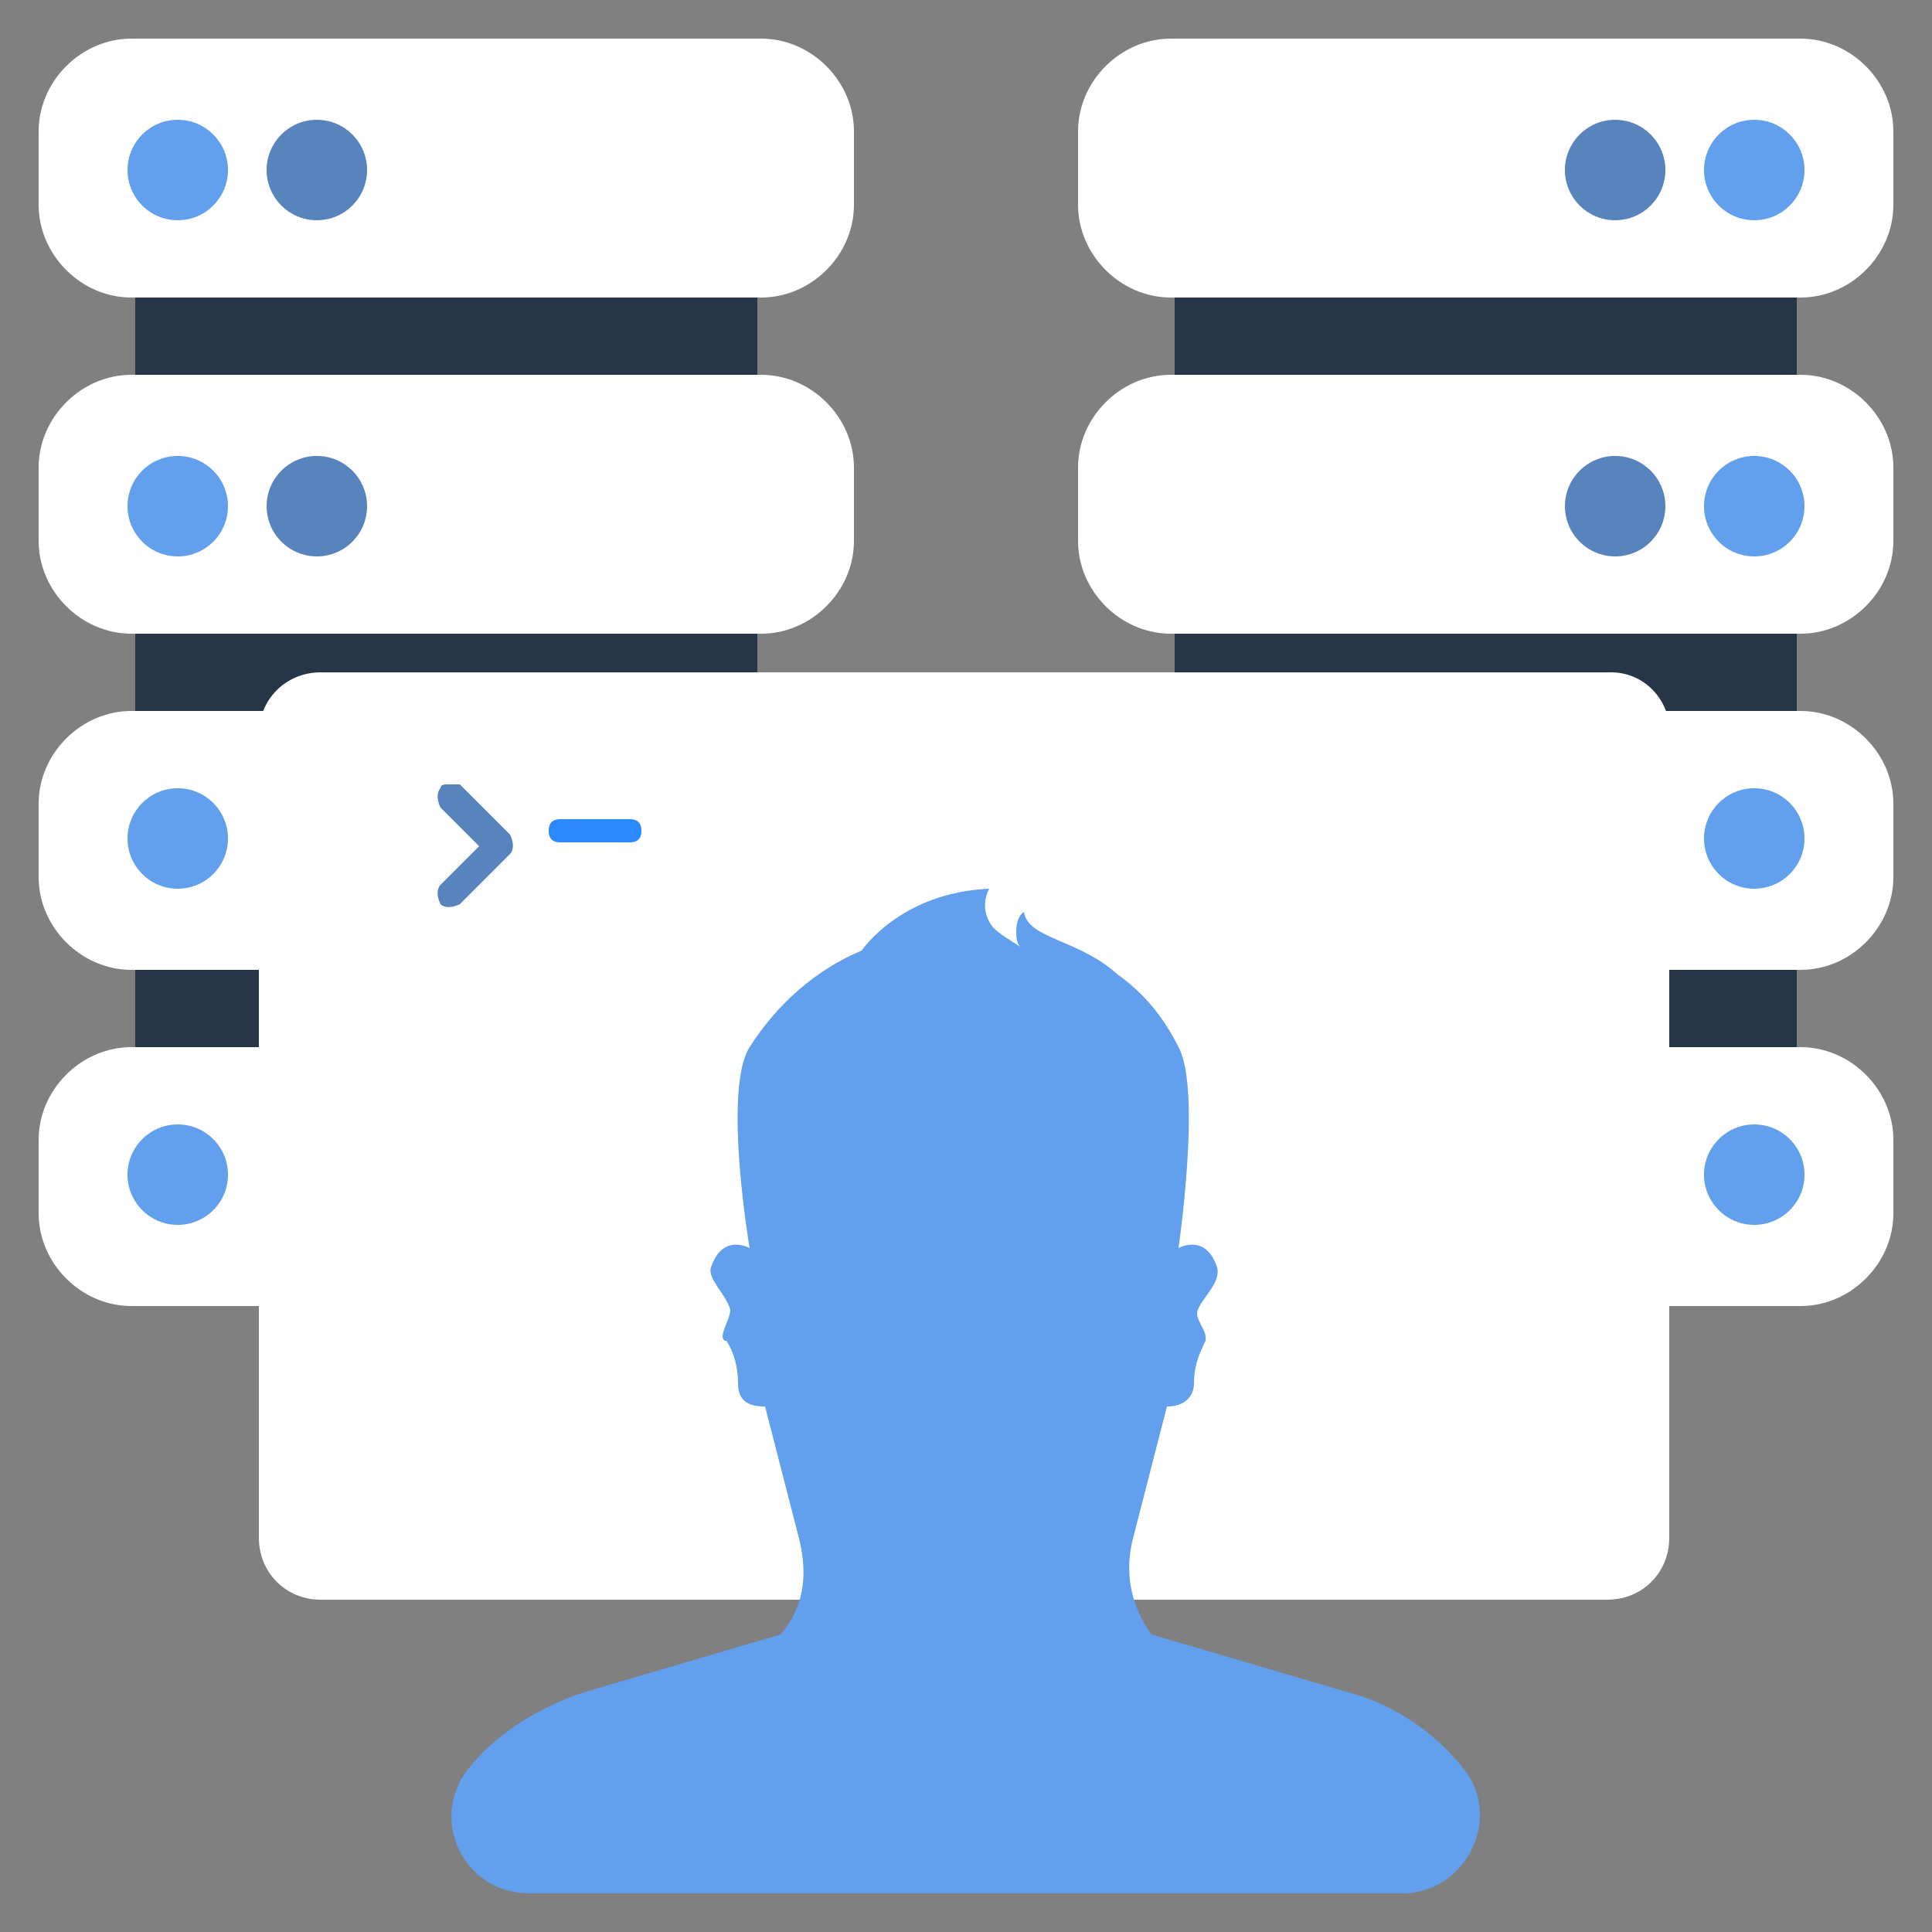 <?xml version="1.0" encoding="UTF-8"?>
<svg xmlns="http://www.w3.org/2000/svg" viewBox="0 0 50 50" id="unmanagedserver">
  <rect x="0" y="0" width="50" height="50" fill="#808080" stroke="none"/>
  <path fill="#263548" d="M30.4 24.2h16.1V28H30.4zM3.5 24.2h16.1V28H3.5zM30.4 15.7h16.1v3.5H30.4zM3.5 15.7h16.1v3.5H3.5z" class="color4e4c4d svgShape"></path>
  <path fill="#ffffff" d="M30.3 25.1h16.3c1.3 0 2.4-1.1 2.4-2.4v-1.9c0-1.3-1.1-2.4-2.4-2.4H30.3c-1.3 0-2.4 1.1-2.4 2.4v1.9c0 1.3 1.1 2.4 2.4 2.4z" class="color656766 svgShape"></path>
  <circle cx="45.4" cy="21.7" r="1.3" fill="#629fec" class="colorec6e62 svgShape"></circle>
  <circle cx="41.8" cy="21.7" r="1.3" fill="#5784bd" class="color85bd57 svgShape"></circle>
  <path fill="#263548" d="M30.4 7h16.1v3.5H30.4z" class="color4e4c4d svgShape"></path>
  <path fill="#ffffff" d="M30.3 33.8h16.3c1.3 0 2.4-1.1 2.4-2.4v-1.9c0-1.3-1.1-2.4-2.4-2.4H30.3c-1.3 0-2.4 1.1-2.4 2.4v1.9c0 1.3 1.1 2.4 2.4 2.4z" class="color656766 svgShape"></path>
  <circle cx="45.4" cy="30.4" r="1.3" fill="#629fec" class="colorec6e62 svgShape"></circle>
  <circle cx="41.8" cy="30.4" r="1.3" fill="#5784bd" class="color85bd57 svgShape"></circle>
  <path fill="#ffffff" d="M30.3 7.7h16.3c1.3 0 2.4-1.1 2.4-2.4V3.4C49 2.1 47.9 1 46.6 1H30.3c-1.3 0-2.4 1.1-2.4 2.4v1.9c0 1.3 1.1 2.4 2.4 2.4zm0 8.7h16.3c1.3 0 2.4-1.1 2.4-2.4v-1.9c0-1.3-1.1-2.4-2.4-2.4H30.3c-1.3 0-2.4 1.1-2.4 2.4V14c0 1.3 1.1 2.4 2.4 2.4z" class="color656766 svgShape"></path>
  <circle cx="45.4" cy="13.1" r="1.3" fill="#629fec" class="colorec6e62 svgShape"></circle>
  <circle cx="41.8" cy="13.1" r="1.3" fill="#5784bd" class="color85bd57 svgShape"></circle>
  <circle cx="45.4" cy="4.4" r="1.3" fill="#629fec" class="colorec6e62 svgShape"></circle>
  <circle cx="41.8" cy="4.4" r="1.3" fill="#5784bd" class="color85bd57 svgShape"></circle>
  <path fill="#ffffff" d="M19.7 25.1H3.4C2.1 25.1 1 24 1 22.7v-1.9c0-1.3 1.1-2.4 2.4-2.4h16.3c1.3 0 2.4 1.1 2.4 2.4v1.9c0 1.3-1.1 2.4-2.4 2.4z" class="color656766 svgShape"></path>
  <circle cx="4.6" cy="21.7" r="1.3" fill="#629fec" class="colorec6e62 svgShape"></circle>
  <circle cx="8.2" cy="21.7" r="1.3" fill="#5784bd" class="color85bd57 svgShape"></circle>
  <path fill="#263548" d="M3.5 7h16.1v3.5H3.5z" class="color4e4c4d svgShape"></path>
  <path fill="#ffffff" d="M19.7 33.8H3.4c-1.3 0-2.4-1.1-2.4-2.4v-1.9c0-1.3 1.1-2.4 2.4-2.4h16.3c1.3 0 2.4 1.1 2.4 2.4v1.9c0 1.3-1.1 2.4-2.4 2.4z" class="color656766 svgShape"></path>
  <circle cx="4.6" cy="30.4" r="1.3" fill="#629fec" class="colorec6e62 svgShape"></circle>
  <circle cx="8.2" cy="30.4" r="1.3" fill="#5784bd" class="color85bd57 svgShape"></circle>
  <path fill="#ffffff" d="M19.7 7.7H3.4C2.1 7.7 1 6.6 1 5.3V3.4C1 2.1 2.1 1 3.4 1h16.3c1.3 0 2.4 1.1 2.4 2.4v1.9c0 1.3-1.1 2.4-2.4 2.4zm0 8.7H3.4C2.1 16.4 1 15.3 1 14v-1.9c0-1.3 1.1-2.4 2.4-2.4h16.3c1.3 0 2.4 1.1 2.4 2.4V14c0 1.3-1.1 2.4-2.4 2.4z" class="color656766 svgShape"></path>
  <circle cx="4.6" cy="13.1" r="1.3" fill="#629fec" class="colorec6e62 svgShape"></circle>
  <circle cx="8.2" cy="13.1" r="1.3" fill="#5784bd" class="color85bd57 svgShape"></circle>
  <circle cx="4.6" cy="4.4" r="1.3" fill="#629fec" class="colorec6e62 svgShape"></circle>
  <circle cx="8.2" cy="4.4" r="1.3" fill="#5784bd" class="color85bd57 svgShape"></circle>
  <path fill="#ffffff" d="M41.7 17.4H8.3c-.9 0-1.6.7-1.6 1.6v20.8c0 .9.7 1.6 1.6 1.6h33.3c.9 0 1.6-.7 1.6-1.6V19.1c.1-.9-.6-1.7-1.5-1.7z" class="colore7e3e6 svgShape"></path>
  <path fill="#ffffff" d="M8.8 19.4h32.5v18.1H8.8z" class="color656766 svgShape"></path>
  <path fill="#5784bd" d="M11.6 20.3c-.1 0-.2 0-.2.1-.1.1-.1.3 0 .5l1 1-1 1c-.1.1-.1.3 0 .5.1.1.3.1.5 0l1.3-1.3c.1-.1.1-.3 0-.5l-1.3-1.3h-.3z" class="color85bd57 svgShape"></path>
  <path fill="#2b89fe" d="M14.5 21.2c-.2 0-.3.1-.3.3 0 .2.1.3.3.3h1.8c.2 0 .3-.1.3-.3 0-.2-.1-.3-.3-.3h-1.8z" class="color53b1e2 svgShape"></path>
  <path fill="#629fec" d="M36.3 49c1.6 0 2.6-1.9 1.6-3.2-.7-.9-1.8-1.7-3-2l-5.1-1.5c-.5-.7-.7-1.5-.5-2.4l.9-3.5c.5 0 .7-.3.7-.6 0-.4.1-.7.3-1.1v-.1c0-.2-.3-.5-.2-.7.1-.3.6-.7.5-1.1-.3-.9-1-.5-1-.5s.6-4.1 0-5.2c-.4-.8-.9-1.4-1.6-1.9-1-.9-2.3-.9-2.4-1.6 0 0-.2.1-.2.5 0 .1 0 .3.1.4-.3-.2-.5-.3-.7-.5-.4-.5-.1-1-.1-1-2.3.1-3.3 1.6-3.3 1.6-1.2.5-2.2 1.4-2.9 2.5-.7 1.1 0 5.2 0 5.2s-.7-.4-1 .5c-.1.3.4.7.5 1.1 0 .2-.2.5-.2.7 0 0 0 .1.1.1.2.3.3.7.3 1.1 0 .4.2.6.7.6l.9 3.5c.2.9.1 1.7-.5 2.4l-5.1 1.5c-1.2.4-2.3 1.1-3 2-1 1.3-.1 3.2 1.6 3.2h22.6z" class="colorec6e62 svgShape"></path>
</svg>
